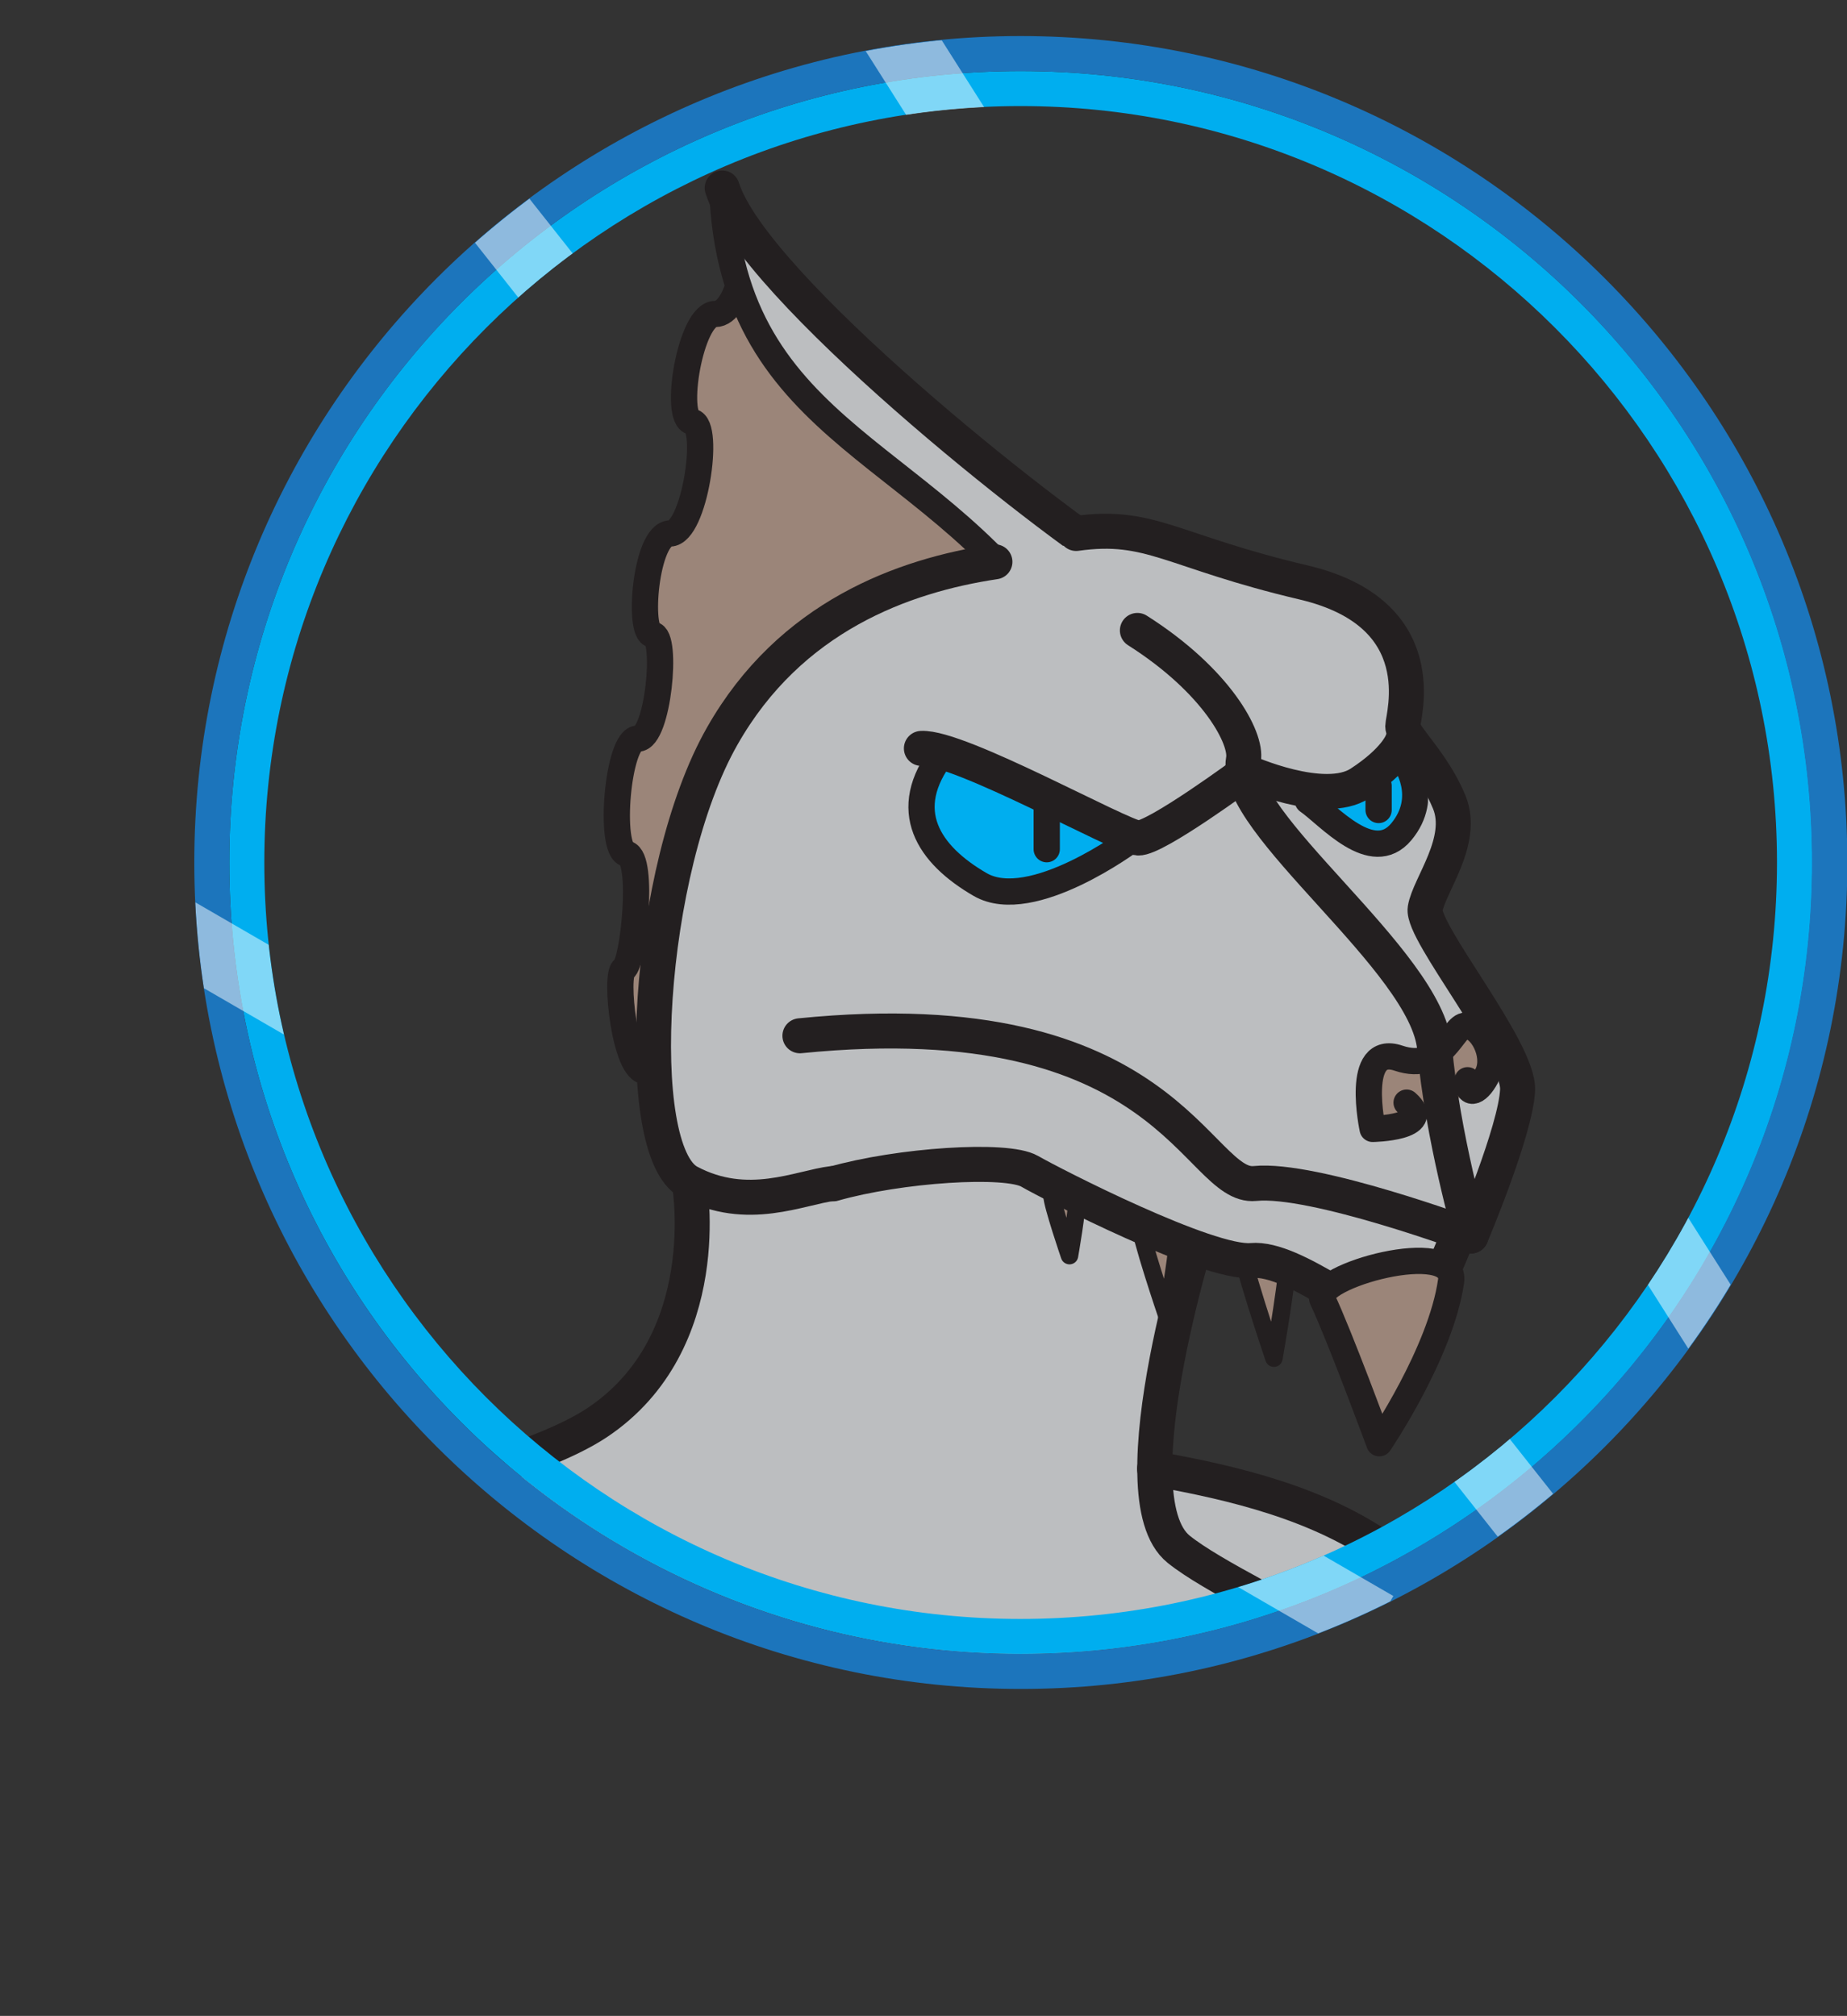 <?xml version="1.0" encoding="UTF-8"?>
<svg id="Layer_2" data-name="Layer 2" xmlns="http://www.w3.org/2000/svg" xmlns:xlink="http://www.w3.org/1999/xlink" viewBox="0 0 52.76 57.59">
  <rect x="0" y="0" width="52.76" height="57.59" fill="#333333" stroke="none"/>
  <defs>
    <style>
      .cls-1, .cls-2, .cls-3, .cls-4 {
        stroke-linecap: round;
        stroke-linejoin: round;
      }

      .cls-1, .cls-2, .cls-3, .cls-4, .cls-5 {
        stroke: #231f20;
      }

      .cls-1, .cls-6, .cls-7, .cls-4, .cls-5 {
        fill: none;
      }

      .cls-2, .cls-3, .cls-8 {
        fill: #9b8579;
      }

      .cls-2, .cls-4 {
        stroke-width: .75px;
      }

      .cls-9 {
        opacity: .5;
      }

      .cls-10 {
        fill: #00aeef;
      }

      .cls-10, .cls-6, .cls-11, .cls-12, .cls-13, .cls-8 {
        stroke-width: 0px;
      }

      .cls-3, .cls-5 {
        stroke-width: .5px;
      }

      .cls-14 {
        clip-path: url(#clippath-1);
      }

      .cls-7 {
        stroke: #fff;
        stroke-width: 2px;
      }

      .cls-7, .cls-5 {
        stroke-miterlimit: 10;
      }

      .cls-11 {
        fill: #1c75bc;
      }

      .cls-12 {
        fill: #9f2443;
      }

      .cls-15 {
        clip-path: url(#clippath);
      }

      .cls-13 {
        fill: #bcbec0;
      }
    </style>
    <symbol id="body" viewBox="0 0 43.37 29.33">
      <g id="body-2" data-name="body">
        <path class="cls-13" d="m42.87,23.15l-16.02,6.18L.5,19.78c1.22-3.89,13.11-5.11,16.55-7.41,3.45-2.29,2.63-6.85,2.63-6.85L28.07,0l6.33,6.38s-1.42,4.4-1.42,7.32c4.51.8,9.89,2.37,9.89,9.45Z"/>
        <path class="cls-1" d="m19.69,5.52s.81,4.56-2.63,6.86c-3.44,2.29-15.33,3.51-16.56,7.4"/>
        <path class="cls-1" d="m42.87,23.15c-.26-3-7.31-5.63-9.2-7.15s.74-9.62.74-9.62"/>
        <path class="cls-1" d="m32.98,13.7c4.52.8,9.89,2.37,9.89,9.44"/>
      </g>
    </symbol>
    <clipPath id="clippath-1">
      <path class="cls-6" d="m24.94,1.04C11.93,1.04,1.34,11.63,1.34,24.64s10.59,23.61,23.6,23.61,23.61-10.59,23.61-23.61S37.96,1.04,24.94,1.04Zm0,45.21c-11.91,0-21.6-9.69-21.6-21.61S13.03,3.04,24.94,3.04s21.61,9.69,21.61,21.6-9.69,21.61-21.61,21.61Z"/>
    </clipPath>
    <symbol id="border" viewBox="0 0 48.55 48.25">
      <g>
        <path class="cls-10" d="m24.94,3.03c11.91,0,21.61,9.69,21.61,21.61s-9.69,21.61-21.61,21.61S3.34,36.55,3.34,24.64,13.03,3.03,24.94,3.03m0-1C12.46,2.03,2.34,12.15,2.34,24.64s10.12,22.61,22.61,22.61,22.61-10.12,22.61-22.61S37.43,2.03,24.94,2.03h0Z"/>
        <path class="cls-11" d="m24.94,2.03c12.49,0,22.61,10.12,22.61,22.61s-10.12,22.61-22.61,22.61S2.34,37.12,2.34,24.64,12.46,2.03,24.94,2.03m0-1C11.93,1.03,1.34,11.62,1.34,24.64s10.59,23.61,23.61,23.61,23.61-10.59,23.61-23.61S37.96,1.03,24.94,1.03h0Z"/>
        <g class="cls-14">
          <g class="cls-9">
            <line class="cls-7" x1="45.38" y1="38.81" x2="21.12" y2=".54"/>
            <line class="cls-7" x1="9.57" y1="5.59" x2="39.69" y2="43.7"/>
            <line class="cls-7" x1="35.09" y1="46.46" x2=".5" y2="26.43"/>
          </g>
        </g>
      </g>
    </symbol>
    <symbol id="eyes-open" viewBox="0 0 14.97 5.15">
      <g>
        <path class="cls-10" d="m6.51,3.31s-2.85,2.12-4.33,1.27C.7,3.74-.15,2.47,1.12.83h.01c1.69.65,4.03,1.86,5.38,2.47Z"/>
        <path class="cls-10" d="m14.21,3.06c-.82,1.01-2.09-.46-2.67-.88.75.06,1.53-.02,2.03-.42.31-.26.56-.5.74-.71,0,0,.73,1.01-.1,2.01Z"/>
        <path class="cls-1" d="m.5.69c1.08-.06,5.7,2.53,6.19,2.56s3.09-1.89,3.09-1.89c0,0,2.22,1,3.25.33s1.2-1.19,1.2-1.19"/>
        <path class="cls-4" d="m6.5,3.3s-2.85,2.13-4.32,1.28S-.15,2.46,1.12.82"/>
        <path class="cls-4" d="m11.54,2.19c.59.41,1.84,1.88,2.67.88s.1-2.01.1-2.01"/>
        <line class="cls-4" x1="4.08" y1="2.45" x2="4.08" y2="3.57"/>
        <line class="cls-4" x1="13.56" y1="1.76" x2="13.56" y2="2.45"/>
      </g>
    </symbol>
    <symbol id="fin-up" viewBox="0 0 15.33 26.23">
      <g id="up">
        <path class="cls-8" d="m14.83,11.28L3.83,25.86s-2.02-.16-2.62-.13c-.6.04-.9-2.78-.63-2.92s.59-3.17.08-3.29c-.52-.11-.26-3.3.32-3.29.58.01.86-2.95.42-2.97-.43-.03-.2-2.87.5-2.89.7-.01,1.16-3.09.63-3.19-.54-.09-.05-3.08.66-3.08s1.05-2.08.64-2.69c1.83,3.02,8,7.88,9.9,9.04.36.22.73.5,1.1.83Z"/>
        <path class="cls-4" d="m3.83,25.86s-2.02-.16-2.62-.13c-.6.04-.9-2.78-.63-2.92s.59-3.17.08-3.29c-.52-.11-.26-3.3.32-3.29.58.01.86-2.95.42-2.97-.43-.03-.2-2.87.5-2.89.7-.01,1.16-3.09.63-3.19-.54-.09-.05-3.08.66-3.08s1.05-2.08.64-2.69"/>
        <path class="cls-13" d="m13.14,13.63C9.77,7.45,3.64,7.75,3.39.5c.89,2.83,9.32,9.5,11.43,10.78l-1.68,2.35Z"/>
        <path class="cls-1" d="m3.39.5c.89,2.83,9.32,9.5,11.43,10.78"/>
        <path class="cls-4" d="m13.14,13.63C9.67,7.92,3.64,7.75,3.39.5"/>
      </g>
    </symbol>
    <symbol id="head" viewBox="0 0 25.68 21.13">
      <g id="forehead">
        <path class="cls-13" d="m12.89.79c2.12-.32,2.4.28,6.18,1.17,3.78.89,2.83,3.83,2.83,4.11s.89,1.06,1.33,2.17-.58,2.38-.69,3.04,2.7,3.84,2.64,5.18c-.05,1.14-1.33,4.17-1.33,4.17,0,0-4.5-1.67-6.17-1.5s-2.44-5.28-13-4.22l.94,4.22c-.94.11-2.44.85-4.11-.04S.29,10.16,2.46,6.35C4.4,2.93,10.28,1.18,12.89.79Z"/>
        <path class="cls-1" d="m4.68,14.91c10.56-1.06,11.33,4.39,13,4.22s6.17,1.5,6.17,1.5c0,0,1.28-3.02,1.33-4.17s-2.75-4.51-2.64-5.18,1.14-1.93.69-3.04-1.33-1.89-1.33-2.17.94-3.22-2.83-4.11c-3.78-.89-4.37-1.7-6.5-1.4"/>
        <path class="cls-1" d="m5.62,19.13c-.94.11-2.44.85-4.11-.04S.29,10.16,2.46,6.35C4.4,2.93,7.64,1.76,10.25,1.37"/>
        <g>
          <path class="cls-8" d="m24.15,16.3c-.02.05-.05.08-.07.1l-.11.06-1.78.9-.12.06c-.37.17-1.02.13-1.02.13,0,0-.53-2.44.74-2.01,1.26.43,1.54-.93,1.91-.93.45.03.7,1.14.45,1.69Z"/>
          <path class="cls-4" d="m22.01,16.82c.81.72-.97.75-.97.75,0,0-.53-2.45.74-2.02s1.55-.94,1.92-.93c.45.01.88.83.63,1.37s-.59.68-.58.19"/>
        </g>
        <path class="cls-1" d="m23.85,20.63s-.82-2.87-1.04-5.37-5.79-6.44-5.46-8.24c.11-.61-.76-2.25-3.03-3.69"/>
      </g>
    </symbol>
    <symbol id="jaw-closed" viewBox="0 0 22.36 16.94">
      <g id="closed">
        <g>
          <path class="cls-3" d="m16.16,11.02c.08.39-.4,3.12-.4,3.12,0,0-.99-2.92-1-3.45s1.24-.42,1.4.33Z"/>
          <path class="cls-3" d="m13.02,10.45c.06.31-.32,2.47-.32,2.47,0,0-.79-2.32-.79-2.73s.99-.33,1.11.26Z"/>
          <path class="cls-3" d="m10.12,9.65c.04.19-.2,1.56-.2,1.56,0,0-.5-1.46-.5-1.72s.62-.21.7.16Z"/>
        </g>
        <path class="cls-13" d="m3.17,9.16c1.89-.54,4.95-.74,5.61-.36s5.11,2.66,6.34,2.55,3.4,1.82,4.29,1.86,2.46-4.95,2.46-4.95c0,0-1.75-3.76-2.44-4.35,0,0-1.98-2.07-7.18-2.26C7.04,1.46.38,1.53.03,4.86s3.14,4.3,3.14,4.3Z"/>
        <path class="cls-1" d="m3.17,9.16c1.89-.54,4.95-.74,5.61-.36s5.11,2.66,6.34,2.55,3.4,1.82,4.29,1.86,2.46-4.95,2.46-4.95c0,0-1.75-3.76-2.44-4.35"/>
        <path class="cls-2" d="m20.82,11.94c-.29,2.04-2.05,4.63-2.05,4.63,0,0-1.16-3.14-1.62-4.1-.32-.66,3.85-1.82,3.67-.52Z"/>
        <path class="cls-12" d="m2.25,4.93c10.57-.84,11.31,4.45,12.98,4.3s2.98.2,3.85.02c.8-.16.85-2.16.66-2.53s-3.29-4-5.19-4.81S3.65-.12,2.92.36s-1.51,4.64-.67,4.57Z"/>
        <path class="cls-5" d="m2.25,4.93c10.57-.84,11.31,4.45,12.98,4.3s2.98.2,3.85.02c.8-.16.85-2.16.66-2.53s-3.29-4-5.19-4.81S3.65-.12,2.92.36s-1.51,4.64-.67,4.57Z"/>
      </g>
    </symbol>
    <clipPath id="clippath">
      <circle class="cls-6" cx="29.15" cy="24.64" r="22.61"/>
    </clipPath>
  </defs>
  <g id="Layer_2-2" data-name="Layer 2">
    <g>
      <g class="cls-15">
        <g>
          <use width="15.33" height="26.23" transform="translate(17.24 4.87)" xlink:href="#fin-up"/>
          <use id="body-3" data-name="body" width="43.37" height="29.33" transform="translate(0 28.26)" xlink:href="#body"/>
          <use width="22.36" height="16.94" transform="translate(20.63 24.66)" xlink:href="#jaw-closed"/>
          <use width="25.68" height="21.13" transform="translate(18.17 14.68)" xlink:href="#head"/>
          <use width="14.97" height="5.15" transform="translate(25.82 20.69)" xlink:href="#eyes-open"/>
        </g>
      </g>
      <use width="48.55" height="48.25" transform="translate(4.21)" xlink:href="#border"/>
    </g>
  </g>
</svg>